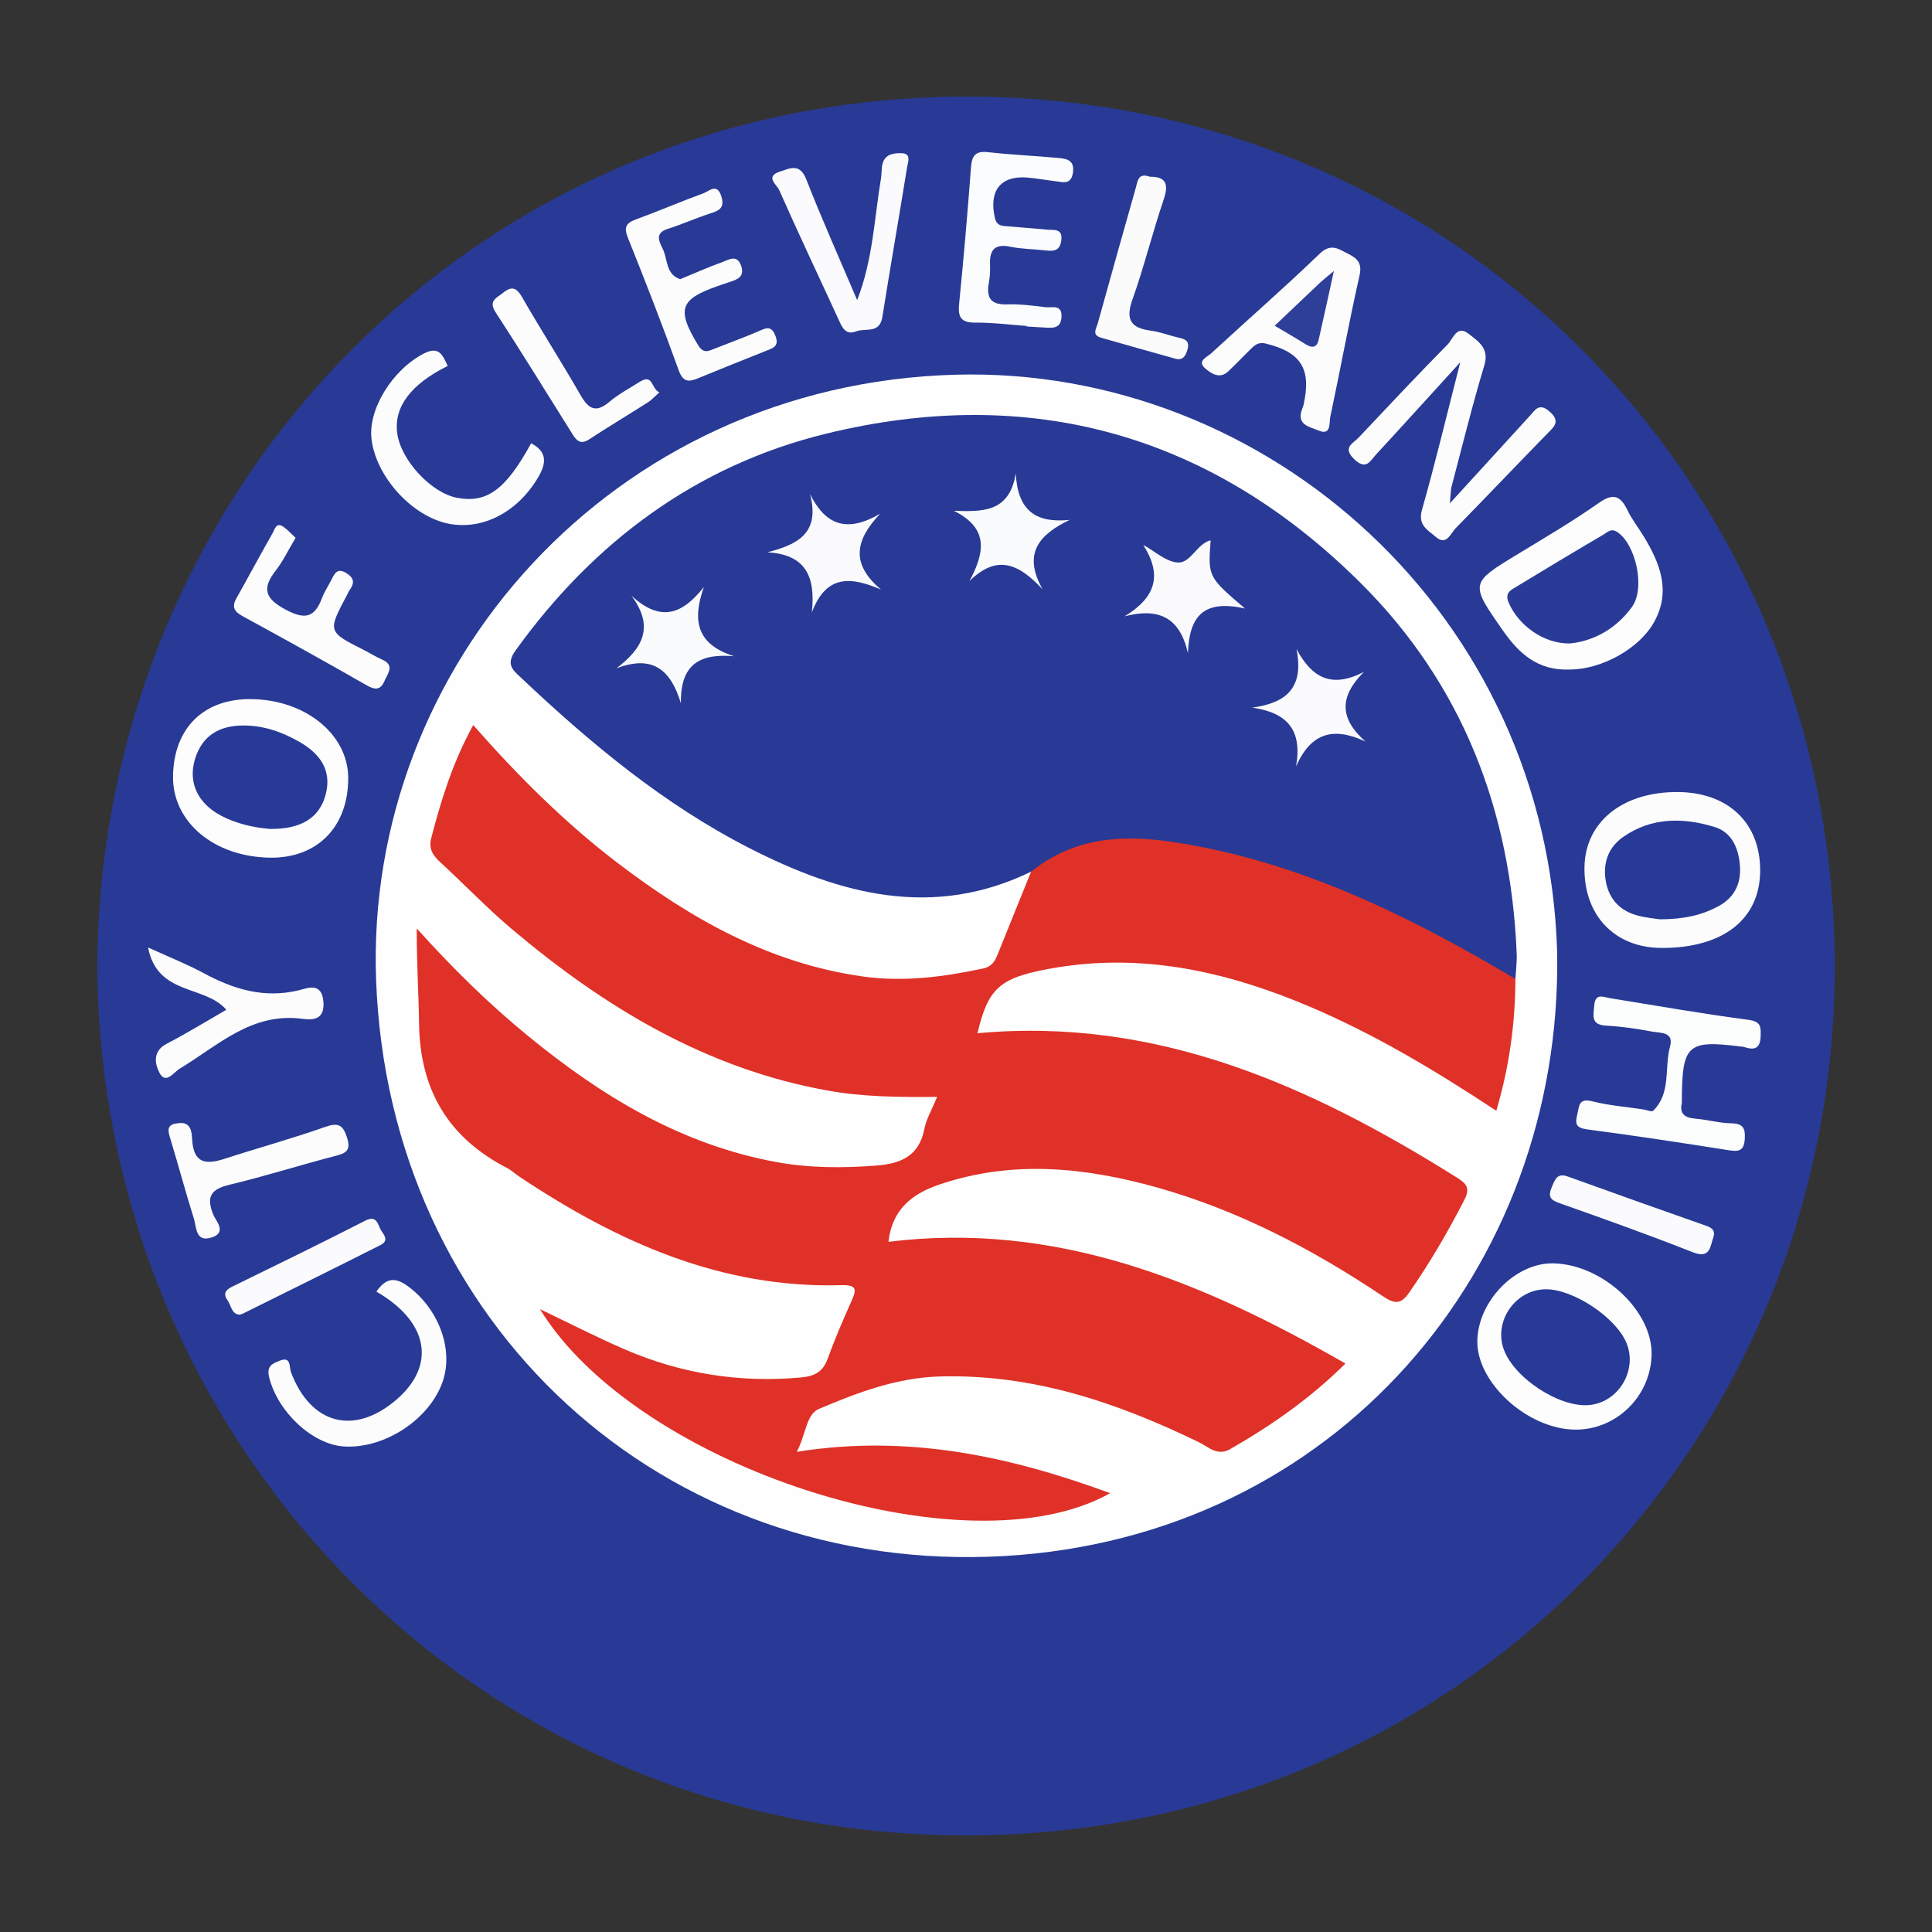 <?xml version="1.0" encoding="utf-8"?>
<!-- Generator: Adobe Illustrator 24.3.0, SVG Export Plug-In . SVG Version: 6.00 Build 0)  -->
<svg version="1.1" id="Layer_1" xmlns="http://www.w3.org/2000/svg" xmlns:xlink="http://www.w3.org/1999/xlink" x="0px" y="0px"
	 width="200px" height="200px" viewBox="0 0 200 200" enable-background="new 0 0 200 200" xml:space="preserve">
<rect x="0" y="0" width="200" height="200" fill="#333333" stroke="none"/>
<rect x="-207.667" width="200" height="200"/>
<g>
	<path fill="#283A96" d="M10.071,100.09C10.287,51.181,48.7,10.105,99.953,10c50.154-0.102,89.865,39.866,89.976,89.906
		c0.108,49.099-38.783,90.021-89.792,90.094C49.316,190.073,10.399,149.363,10.071,100.09z"/>
	<path fill="#FEFEFE" d="M161.197,98.65c0.534,32.74-23.035,60.464-57.216,62.429c-35.311,2.03-63.724-24.009-65.046-59.603
		C37.729,68.983,63.379,39.762,98.91,38.789C131.204,37.905,160.247,63.658,161.197,98.65z"/>
	<path fill="#FCFCFD" d="M150.092,52.104c3.002-3.284,5.622-6.149,8.239-9.016c0.581-0.636,0.99-1.445,2.078-0.487
		c1.16,1.022,0.488,1.551-0.241,2.297c-3.174,3.245-6.297,6.54-9.477,9.78c-0.535,0.545-0.955,1.865-2.05,0.907
		c-0.782-0.685-1.899-1.184-1.444-2.787c1.38-4.86,2.555-9.777,3.971-15.3c-3.177,3.487-5.935,6.536-8.724,9.557
		c-0.587,0.636-1.007,1.673-2.24,0.495c-1.279-1.221-0.145-1.63,0.446-2.257c3.054-3.236,6.098-6.483,9.222-9.65
		c0.546-0.553,0.932-2.074,2.181-1.073c0.976,0.783,2.145,1.465,1.605,3.251c-1.258,4.162-2.292,8.392-3.404,12.597
		C150.168,50.747,150.185,51.104,150.092,52.104z"/>
	<path fill="#FDFDFD" d="M162.562,69.308c-3.392,0.16-5.35-1.7-6.991-4.048c-3.422-4.899-3.403-4.888,1.584-7.92
		c2.811-1.709,5.657-3.378,8.344-5.269c1.515-1.066,2.25-0.761,2.98,0.754c0.46,0.955,1.136,1.805,1.689,2.718
		c1.673,2.763,2.818,5.619,1.101,8.786C169.743,67.143,165.827,69.281,162.562,69.308z"/>
	<path fill="#FCFCFD" d="M172.005,98.131c-4.857-0.014-8.062-3.377-7.981-8.374c0.075-4.674,3.945-7.791,9.642-7.765
		c5.228,0.024,8.557,3.19,8.546,8.129C182.2,95.153,178.383,98.149,172.005,98.131z"/>
	<path fill="#FDFDFD" d="M25.962,72.372c5.631,0.04,10.075,3.638,10.086,8.165c0.012,5.044-3.192,8.314-8.083,8.249
		c-5.817-0.078-10.132-3.707-10.053-8.454C17.995,75.373,21.065,72.338,25.962,72.372z"/>
	<path fill="#FDFDFD" d="M163.068,147.995c-4.922-0.034-10.225-4.853-10.136-9.212c0.085-4.12,3.95-8.066,7.838-8.001
		c5.105,0.085,10.306,4.905,10.202,9.454C170.874,144.547,167.332,148.024,163.068,147.995z"/>
	<path fill="#FCFDFD" d="M174.103,114.175c-0.268,1.144,0.32,1.539,1.419,1.63c1.239,0.103,2.465,0.46,3.7,0.48
		c1.234,0.02,1.468,0.518,1.396,1.634c-0.086,1.334-0.739,1.298-1.778,1.134c-4.833-0.764-9.671-1.498-14.521-2.137
		c-1.135-0.149-1.297-0.532-1.046-1.524c0.22-0.868,0.111-1.754,1.564-1.384c1.715,0.436,3.507,0.57,5.266,0.836
		c0.352,0.053,0.878,0.291,1.029,0.143c1.893-1.851,1.141-4.439,1.751-6.66c0.425-1.548-1.047-1.379-1.884-1.541
		c-1.57-0.303-3.167-0.525-4.762-0.616c-1.579-0.09-1.278-1.055-1.205-2.052c0.1-1.378,0.942-0.899,1.7-0.777
		c4.743,0.768,9.479,1.598,14.241,2.228c1.31,0.173,1.321,0.694,1.286,1.71c-0.047,1.348-0.708,1.436-1.732,1.1
		c-0.083-0.027-0.176-0.025-0.265-0.036C174.619,107.63,174.111,108.107,174.103,114.175z"/>
	<path fill="#FCFCFD" d="M134.775,42.404c0.057-0.168,0.134-0.332,0.172-0.504c0.829-3.728-0.262-5.438-3.924-6.337
		c-0.776-0.191-1.162,0.19-1.602,0.623c-0.76,0.749-1.498,1.521-2.272,2.256c-0.893,0.848-1.788,0.205-2.384-0.305
		c-0.895-0.766,0.21-1.184,0.626-1.567c3.725-3.44,7.553-6.77,11.202-10.287c1.213-1.169,1.992-0.495,3.002,0.011
		c0.967,0.485,1.427,0.978,1.136,2.264c-1.097,4.849-1.986,9.745-3.023,14.609c-0.126,0.592,0.122,1.98-1.224,1.393
		C135.657,44.201,134.187,44.02,134.775,42.404z"/>
	<path fill="#FBFCFD" d="M106.276,33.742c-1.777-0.126-3.554-0.358-5.329-0.345c-1.48,0.01-1.793-0.58-1.659-1.936
		c0.466-4.7,0.876-9.406,1.227-14.115c0.092-1.228,0.448-1.741,1.769-1.593c2.388,0.269,4.793,0.374,7.187,0.59
		c0.901,0.081,1.809,0.189,1.597,1.55c-0.198,1.272-1.04,0.955-1.81,0.865c-0.971-0.113-1.935-0.3-2.909-0.377
		c-2.766-0.221-3.98,1.347-3.371,4.134c0.194,0.889,0.742,0.861,1.35,0.915c1.33,0.119,2.664,0.202,3.991,0.341
		c0.723,0.076,1.746-0.203,1.538,1.171c-0.177,1.172-0.969,1.056-1.8,0.964c-1.151-0.127-2.325-0.129-3.452-0.363
		c-1.556-0.323-2.167,0.259-2.118,1.777c0.02,0.622,0.007,1.259-0.106,1.867c-0.279,1.51,0.05,2.382,1.839,2.322
		c1.326-0.044,2.667,0.123,3.989,0.291c0.671,0.085,1.774-0.35,1.674,1.048c-0.085,1.185-0.916,1.11-1.743,1.06
		c-0.623-0.038-1.245-0.073-1.868-0.109C106.273,33.781,106.274,33.762,106.276,33.742z"/>
	<path fill="#FCFCFD" d="M70.416,28.902c1.545-0.636,2.924-1.257,4.343-1.763c0.667-0.238,1.538-0.865,1.966,0.387
		c0.376,1.102-0.362,1.405-1.179,1.662c-0.424,0.133-0.843,0.283-1.263,0.43c-3.933,1.375-4.243,2.43-2.029,6.09
		c0.559,0.925,1.051,0.652,1.722,0.385c1.485-0.593,2.991-1.135,4.461-1.762c0.778-0.332,1.405-0.749,1.847,0.465
		c0.37,1.017-0.188,1.211-0.903,1.492c-2.397,0.943-4.783,1.917-7.168,2.892c-0.971,0.397-1.524,0.344-1.961-0.869
		c-1.655-4.597-3.428-9.153-5.248-13.687c-0.443-1.103-0.204-1.535,0.85-1.919c2.336-0.85,4.621-1.843,6.958-2.691
		c0.587-0.213,1.431-1.129,1.872,0.339c0.382,1.271-0.366,1.485-1.278,1.783c-1.433,0.469-2.816,1.096-4.254,1.549
		c-1.395,0.439-0.931,1.285-0.54,2.089C69.132,26.84,68.901,28.404,70.416,28.902z"/>
	<path fill="#FBFBFD" d="M88.732,31.067c1.639-4.181,1.772-8.447,2.47-12.615c0.088-0.526,0.026-1.09,0.184-1.588
		c0.301-0.951,1.221-1.03,1.981-1.002c1.004,0.038,0.62,0.923,0.538,1.43c-0.834,5.182-1.744,10.352-2.566,15.536
		c-0.279,1.763-1.772,1.099-2.711,1.475c-1.143,0.457-1.488-0.503-1.874-1.345c-2.038-4.443-4.137-8.859-6.113-13.329
		c-0.204-0.463-1.473-1.358,0.063-1.853c1.056-0.34,2.087-0.936,2.766,0.802C85.113,22.784,86.964,26.909,88.732,31.067z"/>
	<path fill="#FCFCFD" d="M38.964,133.709c0.967-1.399,1.894-1.541,3.203-0.6c3.161,2.271,4.8,6.46,3.689,9.821
		c-1.297,3.926-5.962,7.042-10.197,6.812c-3.317-0.181-6.922-3.606-7.797-7.168c-0.293-1.194,0.366-1.421,1.094-1.714
		c1.209-0.486,0.969,0.67,1.158,1.173c2.038,5.414,6.527,6.614,10.899,2.881C45.172,141.362,44.391,136.839,38.964,133.709z"/>
	<path fill="#FCFCFD" d="M46.346,37.882c-3.832,1.904-5.579,4.239-5.227,6.955c0.36,2.786,3.516,6.193,6.203,6.697
		c3.089,0.58,5.036-0.851,7.664-5.65c1.619,0.869,1.616,1.99,0.757,3.47c-2.092,3.606-5.733,5.562-9.297,4.86
		c-3.772-0.743-7.513-4.84-7.986-8.746c-0.378-3.123,2.19-7.205,5.41-8.868C45.486,35.765,45.843,36.823,46.346,37.882z"/>
	<path fill="#FCFCFD" d="M30.599,55.679c-0.755,1.262-1.295,2.406-2.053,3.38c-1.445,1.856-1.133,2.888,1.006,4.04
		c1.997,1.075,3.02,0.859,3.787-1.202c0.246-0.662,0.663-1.259,0.979-1.896c0.343-0.69,0.636-1.255,1.585-0.641
		c0.844,0.546,0.754,1.073,0.275,1.75c-0.102,0.144-0.166,0.314-0.249,0.471c-2.027,3.807-2.026,3.805,1.741,5.709
		c0.635,0.321,1.241,0.704,1.889,0.992c1.335,0.593,0.589,1.401,0.263,2.172c-0.411,0.971-0.948,1.013-1.867,0.486
		c-4.241-2.429-8.518-4.796-12.809-7.137c-0.856-0.467-1.2-0.928-0.68-1.853c1.264-2.247,2.479-4.522,3.756-6.761
		c0.214-0.375,0.364-1.18,1.117-0.654C29.801,54.857,30.182,55.294,30.599,55.679z"/>
	<path fill="#FCFCFD" d="M23.432,104.531c-2.249-2.601-7.133-1.433-8.105-6.449c2.265,1.034,4.044,1.731,5.712,2.634
		c3.13,1.694,6.309,2.676,9.927,1.789c0.86-0.211,2.351-0.88,2.514,1.204c0.146,1.879-1.102,1.902-2.174,1.758
		c-5.265-0.705-8.751,2.785-12.722,5.173c-0.613,0.369-1.423,1.664-2.077,0.412c-0.452-0.865-0.758-2.212,0.719-2.984
		C19.339,106.966,21.373,105.714,23.432,104.531z"/>
	<path fill="#FCFCFD" d="M18.419,116.282c1.422-0.233,1.43,1.02,1.475,1.724c0.157,2.452,1.437,2.572,3.342,1.955
		c3.465-1.123,6.984-2.088,10.418-3.299c1.376-0.485,1.855-0.211,2.277,1.12c0.449,1.417-0.228,1.626-1.337,1.913
		c-3.615,0.936-7.18,2.075-10.81,2.942c-1.936,0.462-2.477,1.211-1.7,3.119c0.247,0.607,1.458,1.832-0.178,2.348
		c-1.677,0.529-1.551-1.042-1.83-1.931c-0.852-2.715-1.586-5.466-2.411-8.19C17.408,117.137,17.135,116.391,18.419,116.282z"/>
	<path fill="#FCFCFD" d="M68.265,40.612c-0.547,0.483-0.835,0.813-1.19,1.038c-2.024,1.287-4.084,2.519-6.09,3.833
		c-0.859,0.563-1.285,0.158-1.705-0.512c-2.644-4.213-5.248-8.453-7.962-12.621c-0.792-1.216,0.066-1.48,0.744-2.027
		c0.927-0.748,1.408-0.564,2.008,0.481c1.943,3.39,4.067,6.677,6.008,10.068c0.832,1.453,1.587,1.929,3.018,0.716
		c0.941-0.798,2.062-1.386,3.114-2.051C67.656,38.622,67.388,40.281,68.265,40.612z"/>
	<path fill="#FBFBFC" d="M119.039,18.297c1.57-0.018,2.001,0.662,1.435,2.33c-1.168,3.441-2.036,6.986-3.252,10.409
		c-0.746,2.1-0.115,2.932,1.937,3.198c0.961,0.125,1.887,0.501,2.84,0.716c0.68,0.153,1.178,0.331,0.932,1.219
		c-0.193,0.697-0.488,1.175-1.273,0.959c-2.561-0.705-5.114-1.441-7.669-2.167c-1.001-0.285-0.502-0.935-0.348-1.487
		c1.31-4.699,2.614-9.399,3.952-14.089C117.766,18.774,117.811,17.845,119.039,18.297z"/>
	<path fill="#FBFBFD" d="M177.384,128.031c-0.368,1.003-0.302,2.331-2.171,1.593c-4.539-1.794-9.139-3.438-13.743-5.062
		c-0.99-0.349-1.254-0.673-0.824-1.687c0.351-0.828,0.565-1.474,1.668-1.076c4.763,1.719,9.534,3.417,14.311,5.096
		C177.218,127.105,177.57,127.355,177.384,128.031z"/>
	<path fill="#FBFBFD" d="M24.827,136.097c-0.867-0.038-0.874-0.924-1.253-1.455c-0.467-0.653-0.3-1.074,0.439-1.435
		c4.608-2.25,9.216-4.502,13.782-6.835c1.034-0.528,1.255,0.09,1.522,0.741c0.232,0.566,1.127,1.241,0.073,1.774
		c-4.732,2.395-9.492,4.736-14.243,7.095C25.069,136.022,24.982,136.042,24.827,136.097z"/>
	<path fill="#DF3127" d="M156.876,101.338c-0.021,4.548-0.609,9.006-1.979,13.648c-6.332-4.177-12.581-7.915-19.304-10.773
		c-8.674-3.687-17.59-5.681-27.067-3.907c-5.011,0.938-6.241,1.98-7.337,6.654c18.568-1.712,34.457,5.427,49.637,14.947
		c0.991,0.622,1.379,1.103,0.776,2.28c-1.707,3.336-3.595,6.549-5.73,9.632c-0.911,1.316-1.59,1.119-2.754,0.34
		c-7.21-4.822-14.85-8.834-23.223-11.2c-7.465-2.109-15.007-2.916-22.611-0.351c-2.963,1-4.934,2.651-5.313,5.945
		c17.363-2.146,32.477,4.081,47.307,12.6c-3.697,3.664-7.694,6.43-11.947,8.866c-1.307,0.749-2.212-0.23-3.182-0.702
		c-8.498-4.131-17.255-7.103-26.893-6.824c-4.463,0.129-8.501,1.675-12.476,3.356c-1.325,0.561-1.321,2.57-2.297,4.444
		c11.514-1.842,22.066,0.463,32.441,4.279c-14.758,8.323-48.98-2.648-59.027-19.049c3.031,1.447,5.834,2.888,8.719,4.14
		c5.826,2.53,11.915,3.508,18.266,2.935c1.41-0.127,2.293-0.547,2.794-1.935c0.724-2.006,1.575-3.968,2.442-5.918
		c0.493-1.11,0.732-1.755-0.984-1.705c-12.479,0.365-23.229-4.482-33.336-11.211c-0.445-0.296-0.841-0.679-1.312-0.921
		c-6.1-3.147-9.023-8.097-9.107-15.006c-0.036-2.993-0.243-5.983-0.237-9.786c3.908,4.33,7.575,7.896,11.537,11.139
		c7.601,6.222,15.819,11.227,25.658,13.036c3.442,0.633,6.905,0.637,10.388,0.367c2.517-0.196,4.421-0.979,4.962-3.783
		c0.196-1.017,0.766-1.963,1.322-3.326c-3.973,0.038-7.667,0.002-11.31-0.652c-12.579-2.255-23.08-8.6-32.67-16.682
		c-2.586-2.179-4.933-4.642-7.427-6.933c-0.775-0.712-1.256-1.386-0.96-2.528c1.028-3.953,2.22-7.835,4.346-11.696
		c4.662,5.308,9.507,10.127,14.948,14.276c7.584,5.783,15.734,10.402,25.392,11.752c4.22,0.59,8.343,0.045,12.46-0.831
		c0.825-0.176,1.18-0.689,1.457-1.379c1.159-2.884,2.327-5.763,3.492-8.645c1.03-2.509,3.4-2.943,5.61-3.47
		c5.459-1.302,10.833-0.42,16.095,1.083c9.21,2.63,17.989,6.305,26.153,11.363C155.489,99.761,156.554,100.163,156.876,101.338z"/>
	<path fill="#283A96" d="M156.876,101.338c-10.062-5.965-20.46-11.21-32.017-13.562c-6.232-1.268-12.578-2.007-18.119,2.458
		c-10.173,4.948-19.782,2.346-29.101-2.405c-8.876-4.525-16.478-10.846-23.685-17.656c-0.844-0.797-1.633-1.378-0.593-2.825
		c8.098-11.265,18.741-19.171,32.142-22.451c21.129-5.171,39.824,0.026,55.325,15.431c10.571,10.506,15.563,23.555,16.178,38.354
		C157.044,99.564,156.924,100.453,156.876,101.338z"/>
	<path fill="#293B97" d="M162.52,66.611c-2.73,0.044-5.317-1.877-6.329-4.192c-0.437-1.001,0.125-1.286,0.71-1.641
		c3.029-1.838,6.066-3.664,9.122-5.457c0.396-0.232,0.764-0.679,1.415-0.236c1.912,1.301,2.916,5.809,1.492,7.763
		C167.291,65.095,164.993,66.358,162.52,66.611z"/>
	<path fill="#283A97" d="M171.843,95.169c-0.415-0.07-1.494-0.146-2.505-0.447c-1.777-0.529-2.85-1.798-3.127-3.631
		c-0.274-1.815,0.298-3.385,1.822-4.452c2.947-2.062,6.227-2.015,9.463-1.03c1.762,0.537,2.484,2.175,2.621,4
		c0.141,1.877-0.584,3.32-2.235,4.209C176.213,94.717,174.402,95.155,171.843,95.169z"/>
	<path fill="#283A97" d="M27.921,85.808c-1.451-0.119-3.371-0.471-5.114-1.413c-2.353-1.271-3.341-3.411-2.629-5.788
		c0.733-2.447,2.504-3.502,5.021-3.504c2.116-0.002,4.032,0.681,5.805,1.7c2.069,1.19,3.399,2.889,2.699,5.485
		C33.071,84.635,31.199,85.863,27.921,85.808z"/>
	<path fill="#283A97" d="M160.031,133.465c2.819-0.012,7.191,2.879,8.316,5.498c1.225,2.852-0.783,6.227-3.86,6.49
		c-3.104,0.266-7.831-2.858-8.846-5.845C154.644,136.674,156.928,133.478,160.031,133.465z"/>
	<path fill="#2E3F99" d="M131.955,33.72c1.745-1.658,3.221-3.064,4.703-4.465c0.248-0.234,0.52-0.442,1.426-1.205
		c-0.627,2.844-1.084,4.993-1.579,7.134c-0.199,0.861-0.717,0.851-1.38,0.434C134.156,35.009,133.162,34.44,131.955,33.72z"/>
	<path fill="#FAFAFC" d="M83.852,51.128c1.714,3.511,4.082,3.902,7.266,2.051c-2.582,2.717-3.094,5.176,0.079,7.848
		c-3.09-1.32-5.662-1.6-7.154,2.373c0.387-3.661-0.581-6.007-4.619-6.226C82.584,56.372,84.924,55.192,83.852,51.128z"/>
	<path fill="#FAFBFC" d="M105.151,49.012c0.204,3.794,1.995,5.163,5.568,4.81c-3.138,1.517-4.887,3.465-2.793,7.175
		c-2.378-2.523-4.61-3.735-7.564-0.852c1.572-2.931,2.039-5.461-1.623-7.267C101.712,52.971,104.49,53.073,105.151,49.012z"/>
	<path fill="#FAFAFC" d="M128.884,62.996c-4.339-0.98-5.771,0.835-5.91,4.606c-0.857-3.729-3.043-4.703-6.55-3.803
		c3.26-1.987,3.899-4.293,1.924-7.388c1.195,0.649,2.366,1.755,3.592,1.822c1.322,0.071,1.933-1.919,3.385-2.306
		C125.047,59.717,125.047,59.717,128.884,62.996z"/>
	<path fill="#FBFBFD" d="M134.213,67.191c1.593,2.966,3.608,4.101,6.971,2.37c-2.509,2.529-2.576,4.759,0.157,7.194
		c-3.356-1.562-5.636-0.87-7.173,2.57c0.671-3.786-0.952-5.563-4.537-6.072C133.234,72.766,134.996,71.137,134.213,67.191z"/>
	<path fill="#FAFBFC" d="M65.363,61.657c3.064,2.845,5.32,1.88,7.504-0.894c-1.196,3.393-0.839,5.917,3.136,7.173
		c-3.59-0.322-5.584,0.855-5.516,4.866c-1.091-3.589-3.01-5.005-6.674-3.618C66.545,67.109,67.77,64.902,65.363,61.657z"/>
</g>
</svg>
